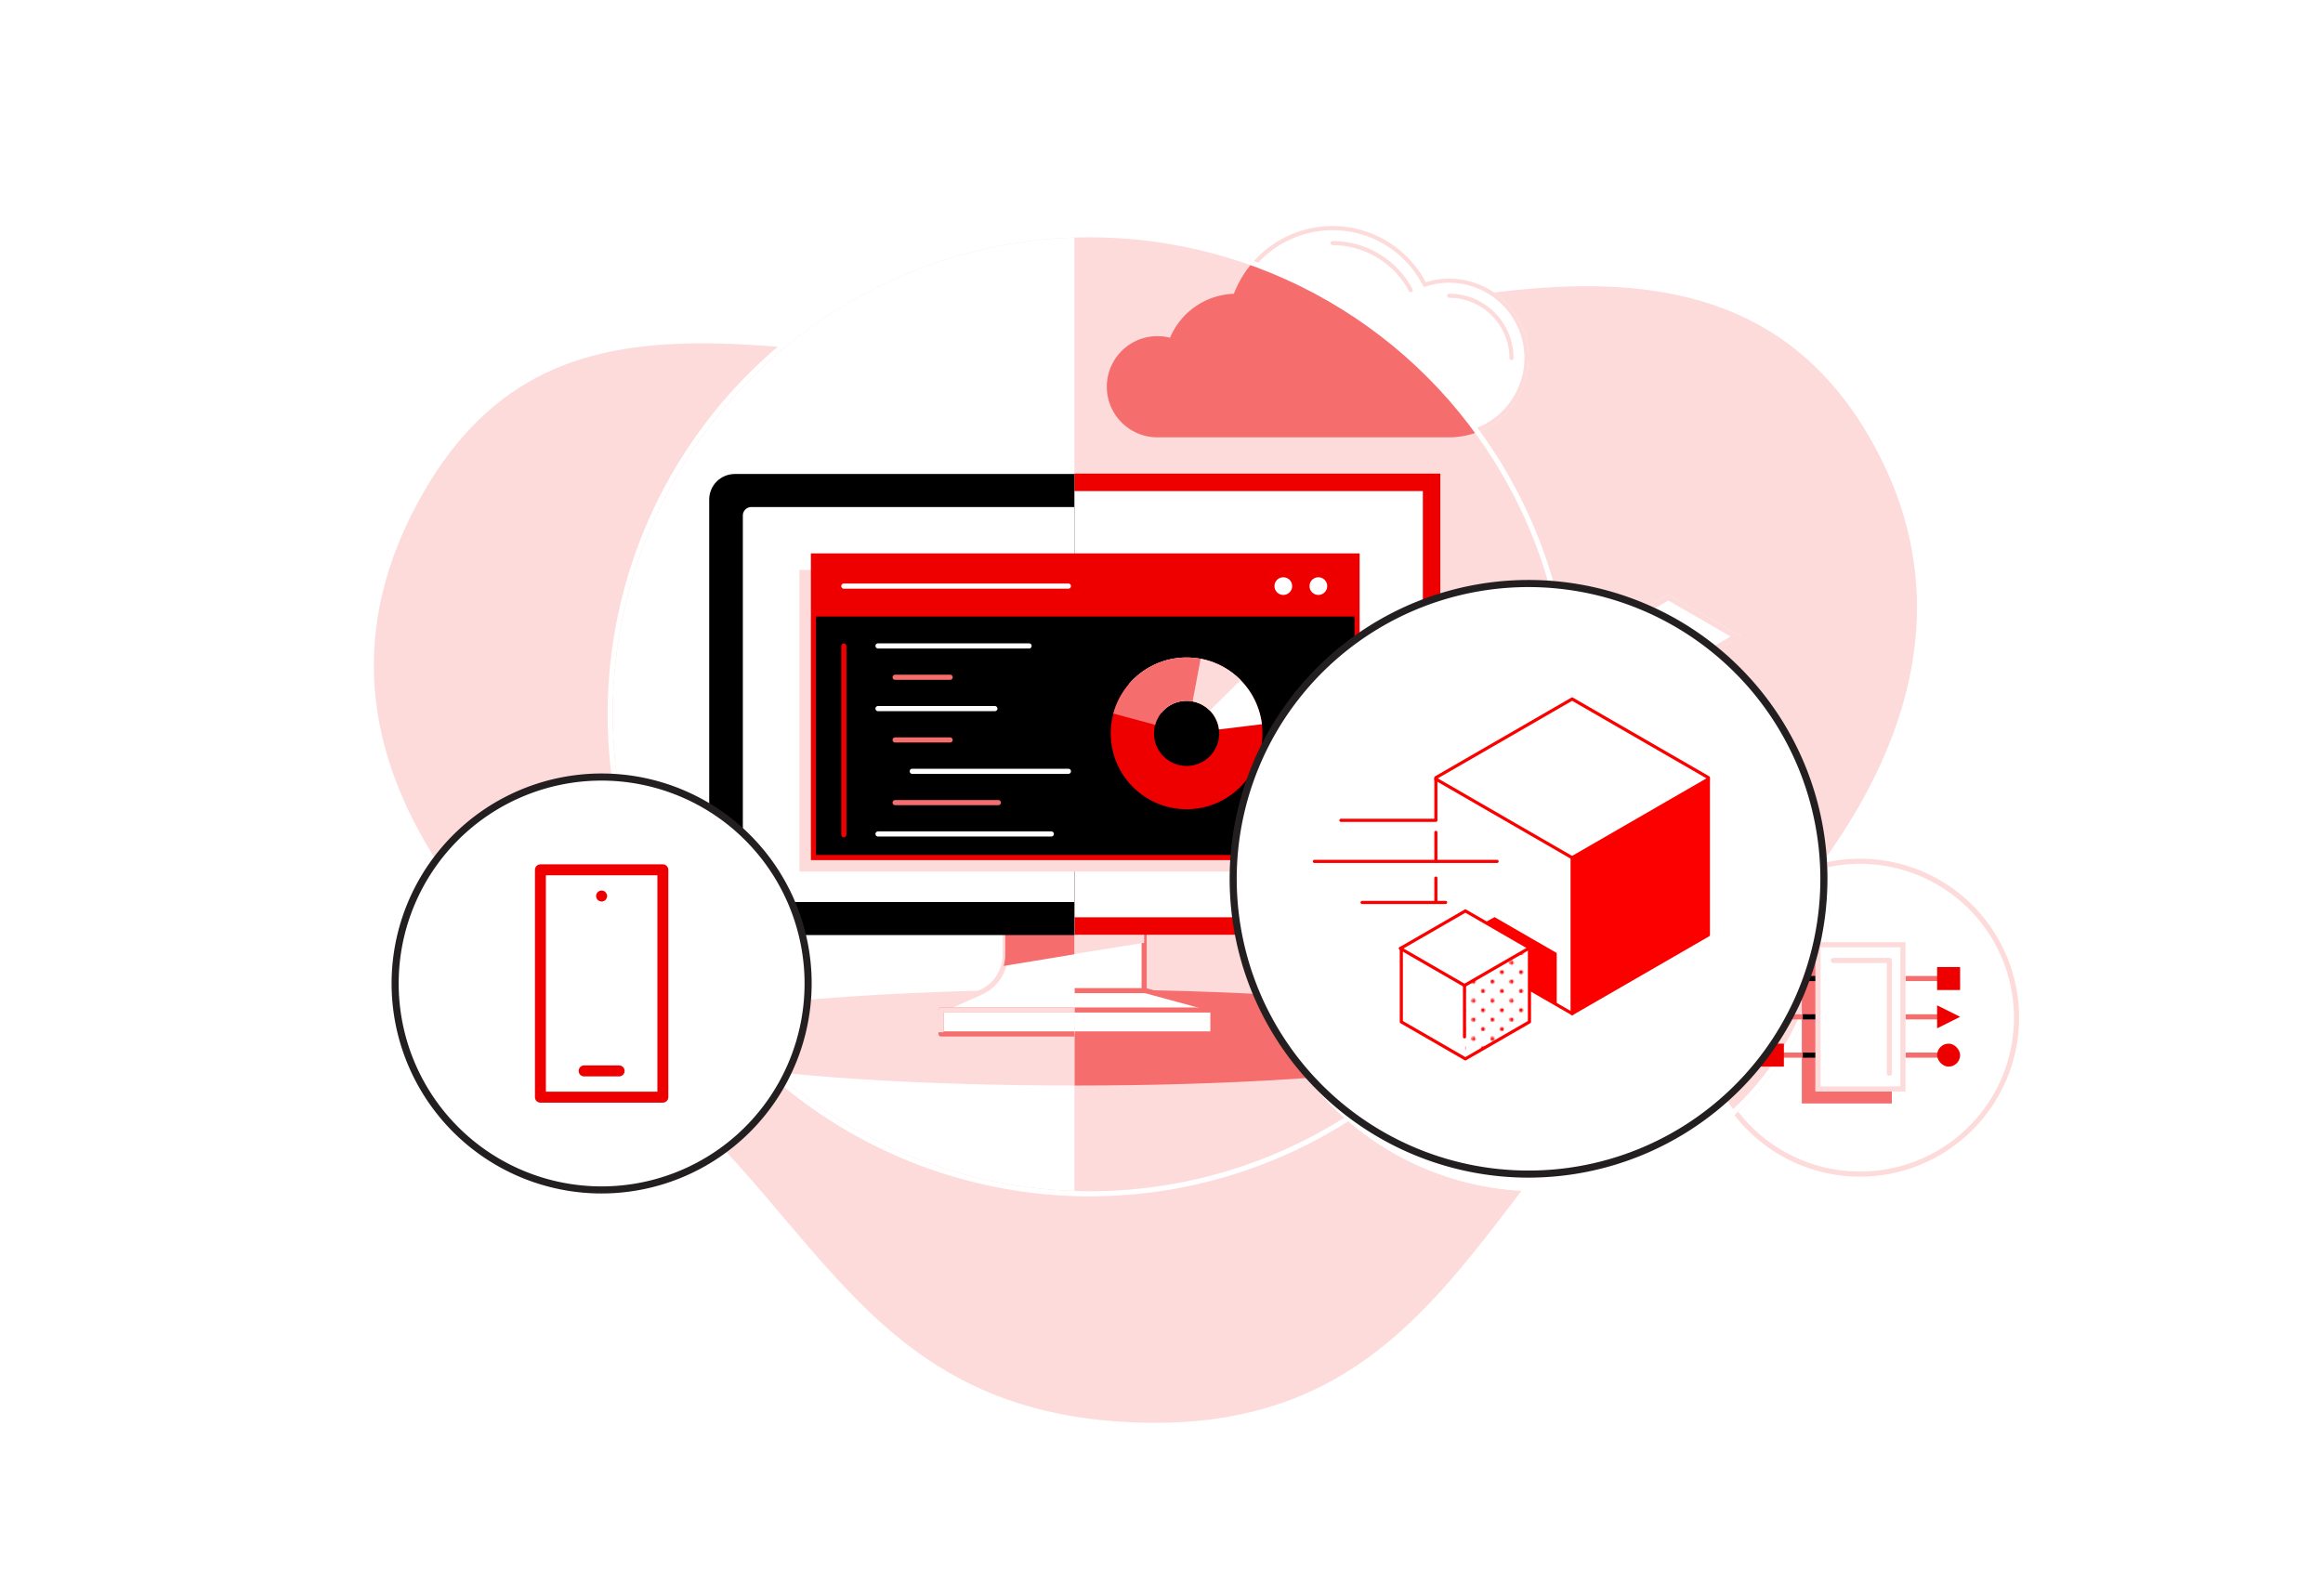 <svg id="b31d6e15-1c69-47e3-8482-6a5c6c1f81af" data-name="Layer 1" xmlns="http://www.w3.org/2000/svg" xmlns:xlink="http://www.w3.org/1999/xlink" viewBox="0 0 262 180">
  <defs>
    <style>
      .f1b5bd90-3492-4450-b1a2-85f8fc9b70be {
        fill: none;
      }

      .b30d8ad8-0279-4530-a401-87b3597cdf47 {
        fill: #f56d6d;
      }

      .a655273f-3ff1-4749-8bc0-1b92f0606a7c {
        fill: #fc0000;
      }

      .a4d7983b-bd26-463f-8137-157483cce032 {
        fill: #fddbdb;
      }

      .a6d101b1-430c-4d87-b097-8643cd2c1486 {
        fill: #fff;
      }

      .a4f36617-a6c0-4d7c-93a3-d35ae9aee61f {
        clip-path: url(#fefec9c3-9dc3-4728-a449-93748af7ca92);
      }

      .bf436909-ea33-4f92-997c-c5bf6cdbbeed {
        clip-path: url(#f90da9c2-53be-45bf-bed0-b0e01dcd8497);
      }

      .a4862dc6-a07e-4002-987d-bcf546116c5a {
        fill: #e00;
      }

      .a86fdf98-68d2-4639-ace2-b417254156b9 {
        clip-path: url(#a48353ff-e2ba-469a-99e2-30ec001cfb7f);
      }

      .a47210f6-9a9d-4bb5-bf86-a5db847216c5 {
        clip-path: url(#bc67fb9c-7ef2-4147-8017-708902f8fb3b);
      }

      .e3c670b2-fe3d-4788-bccb-e104680b675d {
        clip-path: url(#aa8a5350-adaf-4110-af49-e3d49efcd763);
      }

      .f82e6290-154b-470c-9888-209d2ef6b470 {
        clip-path: url(#a94fa314-fc31-4070-a08f-c468ce7fdde7);
      }

      .ab084f51-1d7d-42f7-81a1-24a87a9b76bc {
        clip-path: url(#a65e53c3-3d6e-41da-9d17-09bf3053837a);
      }

      .af477c50-91c6-4656-a683-1ee214d0b615 {
        clip-path: url(#e522702b-0367-4af2-afca-91069020e9e3);
      }

      .bbe95d4b-75f7-4672-9404-e1011c199913 {
        clip-path: url(#b5f60a6a-68f7-4612-95f4-28bf3d7abc4b);
      }

      .a59f6389-7680-45e2-a350-7ca7b1ea1672 {
        isolation: isolate;
      }

      .fa2fcd4d-dfd7-48d7-90c9-7df987e9f6a0 {
        clip-path: url(#a05902e5-026b-45b0-91b0-f876b32e62ca);
      }

      .b0f98f15-5eaa-4f0d-8836-d6a68b433218 {
        clip-path: url(#b6977596-36ca-4828-b536-3a3983eda176);
      }

      .a0eadfa8-ecbd-4aa6-a2d7-2266ffc938e6 {
        clip-path: url(#f8c498fd-06c2-4576-8876-512db00f32a3);
      }

      .a79754a4-bba2-4cce-b8c4-6b2b840603fd {
        fill: #231f20;
      }

      .bcc06152-e411-419f-8c5f-6fd7888df396 {
        fill: url(#ebc1c908-bc1e-4c56-8370-ab5af8a89050);
      }
    </style>
    <clipPath id="fefec9c3-9dc3-4728-a449-93748af7ca92">
      <circle class="f1b5bd90-3492-4450-b1a2-85f8fc9b70be" cx="122.912" cy="80.575" r="53.804"/>
    </clipPath>
    <clipPath id="f90da9c2-53be-45bf-bed0-b0e01dcd8497">
      <rect class="f1b5bd90-3492-4450-b1a2-85f8fc9b70be" x="120.984" y="26.771" width="54.961" height="108.765"/>
    </clipPath>
    <clipPath id="a48353ff-e2ba-469a-99e2-30ec001cfb7f">
      <rect class="f1b5bd90-3492-4450-b1a2-85f8fc9b70be" x="67.951" y="24.843" width="53.226" height="110.694"/>
    </clipPath>
    <clipPath id="bc67fb9c-7ef2-4147-8017-708902f8fb3b">
      <path class="f1b5bd90-3492-4450-b1a2-85f8fc9b70be" d="M129.043,97.629H113.376V107.7a4.642,4.642,0,0,1-2.757,4.242l-4.484,1.994h18.32V113.3h4.588Z"/>
    </clipPath>
    <clipPath id="aa8a5350-adaf-4110-af49-e3d49efcd763">
      <path class="f1b5bd90-3492-4450-b1a2-85f8fc9b70be" d="M132.795,74.236a8.56,8.56,0,1,0,9.532,7.463A8.562,8.562,0,0,0,132.795,74.236Zm1.479,12.147a3.676,3.676,0,1,1,3.206-4.094A3.676,3.676,0,0,1,134.274,86.383Z"/>
    </clipPath>
    <clipPath id="a94fa314-fc31-4070-a08f-c468ce7fdde7">
      <circle class="f1b5bd90-3492-4450-b1a2-85f8fc9b70be" cx="67.855" cy="110.949" r="23.431"/>
    </clipPath>
    <clipPath id="a65e53c3-3d6e-41da-9d17-09bf3053837a">
      <rect class="f1b5bd90-3492-4450-b1a2-85f8fc9b70be" x="75.472" y="121.073" width="9.257" height="10.028" transform="translate(160.201 252.174) rotate(180)"/>
    </clipPath>
    <clipPath id="e522702b-0367-4af2-afca-91069020e9e3">
      <rect class="f1b5bd90-3492-4450-b1a2-85f8fc9b70be" x="48.666" y="95.232" width="9.257" height="10.028" transform="translate(106.59 200.492) rotate(180)"/>
    </clipPath>
    <clipPath id="b5f60a6a-68f7-4612-95f4-28bf3d7abc4b">
      <circle class="f1b5bd90-3492-4450-b1a2-85f8fc9b70be" cx="173.438" cy="101.499" r="32.88"/>
    </clipPath>
    <clipPath id="a05902e5-026b-45b0-91b0-f876b32e62ca">
      <polygon class="b30d8ad8-0279-4530-a401-87b3597cdf47" points="154.412 92.532 146.25 97.275 146.225 107.071 154.444 111.817 162.606 107.073 162.631 97.277 154.412 92.532"/>
    </clipPath>
    <clipPath id="b6977596-36ca-4828-b536-3a3983eda176">
      <polygon class="f1b5bd90-3492-4450-b1a2-85f8fc9b70be" points="156.341 89.061 148.179 93.804 148.153 103.6 156.372 108.345 164.534 103.602 164.56 93.806 156.341 89.061"/>
    </clipPath>
    <clipPath id="f8c498fd-06c2-4576-8876-512db00f32a3">
      <polygon class="f1b5bd90-3492-4450-b1a2-85f8fc9b70be" points="175.896 104.887 175.858 119.634 163.485 112.491 163.524 97.744 175.896 104.887"/>
    </clipPath>
    <pattern id="ebc1c908-bc1e-4c56-8370-ab5af8a89050" data-name="10 dpi 20%" width="28.8" height="28.801" patternTransform="translate(41.722 44.227) scale(0.148)" patternUnits="userSpaceOnUse" viewBox="0 0 28.8 28.801">
      <rect class="f1b5bd90-3492-4450-b1a2-85f8fc9b70be" width="28.8" height="28.801"/>
      <g>
        <path class="a655273f-3ff1-4749-8bc0-1b92f0606a7c" d="M28.8,30.24A1.44,1.44,0,1,0,27.359,28.8,1.439,1.439,0,0,0,28.8,30.24Z"/>
        <path class="a655273f-3ff1-4749-8bc0-1b92f0606a7c" d="M14.4,30.24A1.44,1.44,0,1,0,12.96,28.8,1.44,1.44,0,0,0,14.4,30.24Z"/>
        <path class="a655273f-3ff1-4749-8bc0-1b92f0606a7c" d="M28.8,15.842A1.441,1.441,0,1,0,27.359,14.4,1.441,1.441,0,0,0,28.8,15.842Z"/>
        <path class="a655273f-3ff1-4749-8bc0-1b92f0606a7c" d="M14.4,15.842A1.441,1.441,0,1,0,12.96,14.4,1.443,1.443,0,0,0,14.4,15.842Z"/>
        <path class="a655273f-3ff1-4749-8bc0-1b92f0606a7c" d="M7.2,23.041A1.441,1.441,0,1,0,5.76,21.6,1.44,1.44,0,0,0,7.2,23.041Z"/>
        <path class="a655273f-3ff1-4749-8bc0-1b92f0606a7c" d="M21.6,23.041a1.441,1.441,0,1,0-1.44-1.439A1.44,1.44,0,0,0,21.6,23.041Z"/>
        <path class="a655273f-3ff1-4749-8bc0-1b92f0606a7c" d="M7.2,8.641A1.441,1.441,0,1,0,5.76,7.2,1.44,1.44,0,0,0,7.2,8.641Z"/>
        <path class="a655273f-3ff1-4749-8bc0-1b92f0606a7c" d="M21.6,8.641a1.441,1.441,0,1,0-1.44-1.44A1.441,1.441,0,0,0,21.6,8.641Z"/>
      </g>
      <g>
        <path class="a655273f-3ff1-4749-8bc0-1b92f0606a7c" d="M0,30.24A1.439,1.439,0,0,0,1.439,28.8,1.44,1.44,0,0,0,0,27.361,1.441,1.441,0,0,0-1.441,28.8,1.44,1.44,0,0,0,0,30.24Z"/>
        <path class="a655273f-3ff1-4749-8bc0-1b92f0606a7c" d="M0,15.842A1.441,1.441,0,0,0,1.439,14.4,1.44,1.44,0,0,0,0,12.961,1.441,1.441,0,0,0-1.441,14.4,1.442,1.442,0,0,0,0,15.842Z"/>
      </g>
      <g>
        <path class="a655273f-3ff1-4749-8bc0-1b92f0606a7c" d="M28.8,1.44A1.44,1.44,0,0,0,30.239,0,1.439,1.439,0,0,0,28.8-1.439,1.44,1.44,0,0,0,27.359,0,1.441,1.441,0,0,0,28.8,1.44Z"/>
        <path class="a655273f-3ff1-4749-8bc0-1b92f0606a7c" d="M14.4,1.44A1.441,1.441,0,0,0,15.84,0,1.44,1.44,0,0,0,14.4-1.439,1.438,1.438,0,0,0,12.96,0,1.439,1.439,0,0,0,14.4,1.44Z"/>
      </g>
      <path class="a655273f-3ff1-4749-8bc0-1b92f0606a7c" d="M0,1.44A1.44,1.44,0,0,0,1.439,0,1.439,1.439,0,0,0,0-1.439,1.44,1.44,0,0,0-1.441,0,1.441,1.441,0,0,0,0,1.44Z"/>
    </pattern>
  </defs>
  <g>
    <g>
      <path class="a4d7983b-bd26-463f-8137-157483cce032" d="M46.931,57.048C33.432,82.5,50.788,104.1,71.808,120.5c20.454,15.95,25.308,38.27,55.154,39.919,34.9,1.928,39.635-26.6,62.1-45.7,20.634-17.549,34.519-40.5,22.948-63.253-17.981-35.363-61.132-11.185-91.795-10.221S62.15,28.35,46.931,57.048Z"/>
      <g>
        <path class="a6d101b1-430c-4d87-b097-8643cd2c1486" d="M163.449,31.436a8.938,8.938,0,0,0-2.633.394,11.918,11.918,0,0,0-21.654,1.313,8.1,8.1,0,0,0-7.2,4.959,5.706,5.706,0,1,0-1.419,11.232h32.9a8.949,8.949,0,0,0,0-17.9Z"/>
        <path class="a4d7983b-bd26-463f-8137-157483cce032" d="M150.288,25.965A11.437,11.437,0,0,1,160.4,32.049l.181.341.369-.113a8.483,8.483,0,1,1,2.5,16.59h-32.9a5.238,5.238,0,1,1,1.3-10.312l.391.1.156-.372a7.652,7.652,0,0,1,6.781-4.673l.31-.01.111-.289a11.521,11.521,0,0,1,10.69-7.346m0-.467a11.919,11.919,0,0,0-11.126,7.645,8.1,8.1,0,0,0-7.2,4.959,5.706,5.706,0,1,0-1.419,11.232h32.9a8.949,8.949,0,1,0-2.633-17.5A11.916,11.916,0,0,0,150.288,25.5Z"/>
      </g>
      <g>
        <path class="a6d101b1-430c-4d87-b097-8643cd2c1486" d="M150.288,27.427a9.979,9.979,0,0,1,8.825,5.308"/>
        <path class="a4d7983b-bd26-463f-8137-157483cce032" d="M159.113,32.969a.234.234,0,0,1-.206-.124,9.746,9.746,0,0,0-8.619-5.185.234.234,0,0,1,0-.467,10.21,10.21,0,0,1,9.031,5.433.233.233,0,0,1-.1.316A.229.229,0,0,1,159.113,32.969Z"/>
      </g>
      <g>
        <path class="a6d101b1-430c-4d87-b097-8643cd2c1486" d="M163.449,33.364a7.029,7.029,0,0,1,7.021,7.021"/>
        <path class="a4d7983b-bd26-463f-8137-157483cce032" d="M170.47,40.619a.234.234,0,0,1-.234-.234,6.8,6.8,0,0,0-6.787-6.787.234.234,0,0,1,0-.468,7.263,7.263,0,0,1,7.254,7.255A.233.233,0,0,1,170.47,40.619Z"/>
      </g>
      <g>
        <circle class="a6d101b1-430c-4d87-b097-8643cd2c1486" cx="122.912" cy="80.575" r="53.804"/>
        <path class="a6d101b1-430c-4d87-b097-8643cd2c1486" d="M122.912,26.771a53.8,53.8,0,1,1-53.8,53.8,53.8,53.8,0,0,1,53.8-53.8m0-.578A54.383,54.383,0,1,0,177.3,80.576a54.444,54.444,0,0,0-54.383-54.383Z"/>
      </g>
      <g class="a4f36617-a6c0-4d7c-93a3-d35ae9aee61f">
        <circle class="a4d7983b-bd26-463f-8137-157483cce032" cx="122.912" cy="80.575" r="53.804"/>
        <g>
          <path class="b30d8ad8-0279-4530-a401-87b3597cdf47" d="M163.449,31.436a8.938,8.938,0,0,0-2.633.394,11.918,11.918,0,0,0-21.654,1.313,8.1,8.1,0,0,0-7.2,4.959,5.706,5.706,0,1,0-1.419,11.232h32.9a8.949,8.949,0,0,0,0-17.9Z"/>
          <ellipse class="b30d8ad8-0279-4530-a401-87b3597cdf47" cx="121.209" cy="117.043" rx="48.578" ry="5.419"/>
          <g class="bf436909-ea33-4f92-997c-c5bf6cdbbeed">
            <g>
              <g>
                <rect class="a6d101b1-430c-4d87-b097-8643cd2c1486" x="113.376" y="97.629" width="15.667" height="15.667"/>
                <path class="b30d8ad8-0279-4530-a401-87b3597cdf47" d="M129.332,113.585H113.087V97.34h16.245Zm-15.667-.579h15.089V97.918H113.665Z"/>
              </g>
              <polygon class="a4d7983b-bd26-463f-8137-157483cce032" points="129.043 106.355 113.376 108.882 113.376 97.629 129.043 97.629 129.043 106.355"/>
              <g>
                <rect class="a4862dc6-a07e-4002-987d-bcf546116c5a" x="80.172" y="53.424" width="82.275" height="52.029"/>
                <rect class="a6d101b1-430c-4d87-b097-8643cd2c1486" x="97.266" y="40.271" width="48.087" height="78.334" transform="translate(200.748 -41.871) rotate(90)"/>
              </g>
              <path class="a6d101b1-430c-4d87-b097-8643cd2c1486" d="M112.6,65.443H93.051a.29.29,0,0,1,0-.579H112.6a.29.29,0,0,1,0,.579Z"/>
            </g>
            <g>
              <polyline class="a6d101b1-430c-4d87-b097-8643cd2c1486" points="105.495 113.841 105.495 111.752 129.18 111.752 136.865 113.841"/>
              <path class="b30d8ad8-0279-4530-a401-87b3597cdf47" d="M136.789,114.121l-7.648-2.08H105.784v1.8h-.578v-2.089a.289.289,0,0,1,.289-.289H129.18a.289.289,0,0,1,.076.01l7.685,2.089Z"/>
            </g>
            <g>
              <rect class="a6d101b1-430c-4d87-b097-8643cd2c1486" x="106.135" y="113.938" width="30.663" height="2.7"/>
              <path class="b30d8ad8-0279-4530-a401-87b3597cdf47" d="M137.087,116.927H105.846v-3.278h31.241Zm-30.663-.578h30.085v-2.122H106.424Z"/>
            </g>
          </g>
        </g>
      </g>
      <g>
        <circle class="a6d101b1-430c-4d87-b097-8643cd2c1486" cx="209.79" cy="114.806" r="17.645"/>
        <path class="a4d7983b-bd26-463f-8137-157483cce032" d="M209.79,132.74a17.935,17.935,0,1,1,17.934-17.934A17.954,17.954,0,0,1,209.79,132.74Zm0-35.291a17.357,17.357,0,1,0,17.356,17.357A17.377,17.377,0,0,0,209.79,97.449Z"/>
      </g>
      <g class="a4f36617-a6c0-4d7c-93a3-d35ae9aee61f">
        <g class="a86fdf98-68d2-4639-ace2-b417254156b9">
          <circle class="a6d101b1-430c-4d87-b097-8643cd2c1486" cx="122.912" cy="80.575" r="53.804"/>
          <ellipse class="a4d7983b-bd26-463f-8137-157483cce032" cx="121.209" cy="117.043" rx="48.578" ry="5.419"/>
          <g>
            <path class="a6d101b1-430c-4d87-b097-8643cd2c1486" d="M129.043,113.938V97.629H113.376V107.7a4.642,4.642,0,0,1-2.757,4.242l-4.484,1.994"/>
            <path class="a4d7983b-bd26-463f-8137-157483cce032" d="M106.252,114.2l-.235-.528,4.485-1.994a4.357,4.357,0,0,0,2.585-3.978V97.629a.289.289,0,0,1,.289-.289h15.667a.289.289,0,0,1,.289.289v16.309h-.578V97.918H113.665V107.7a4.936,4.936,0,0,1-2.929,4.507Z"/>
          </g>
          <g>
            <rect class="a6d101b1-430c-4d87-b097-8643cd2c1486" x="106.135" y="113.938" width="30.663" height="2.7"/>
            <path class="b30d8ad8-0279-4530-a401-87b3597cdf47" d="M136.8,116.927H106.135a.289.289,0,0,1-.289-.289v-2.7a.288.288,0,0,1,.289-.289H136.8a.289.289,0,0,1,.289.289v2.7A.289.289,0,0,1,136.8,116.927Zm-30.374-.578h30.085v-2.122H106.424Z"/>
          </g>
          <path class="a4d7983b-bd26-463f-8137-157483cce032" d="M106.424,116.445h-.578v-2.507a.288.288,0,0,1,.289-.289H136.8v.578H106.424Z"/>
          <g class="a47210f6-9a9d-4bb5-bf86-a5db847216c5">
            <polygon class="b30d8ad8-0279-4530-a401-87b3597cdf47" points="129.043 106.355 112.306 109.117 113.376 97.629 129.043 97.629 129.043 106.355"/>
          </g>
          <rect x="79.988" y="53.471" width="82.442" height="52.015" rx="2.893"/>
          <path class="a6d101b1-430c-4d87-b097-8643cd2c1486" d="M101.406,41.5h40.708a1.928,1.928,0,0,1,1.928,1.928v73.064a.964.964,0,0,1-.964.964H100.442a.964.964,0,0,1-.964-.964V43.429A1.928,1.928,0,0,1,101.406,41.5Z" transform="translate(201.238 -42.281) rotate(90)"/>
        </g>
      </g>
      <g>
        <rect class="a4d7983b-bd26-463f-8137-157483cce032" x="90.167" y="64.296" width="61.311" height="34.021"/>
        <g>
          <g>
            <rect x="91.746" y="62.718" width="61.311" height="34.021"/>
            <path class="a4862dc6-a07e-4002-987d-bcf546116c5a" d="M153.346,97.028H91.457v-34.6h61.889ZM92.035,96.45h60.732V63.006H92.035Z"/>
          </g>
          <rect class="a4862dc6-a07e-4002-987d-bcf546116c5a" x="91.746" y="62.718" width="61.311" height="6.835"/>
          <path class="a6d101b1-430c-4d87-b097-8643cd2c1486" d="M120.5,66.407H95.172a.289.289,0,0,1,0-.578H120.5a.289.289,0,1,1,0,.578Z"/>
          <g>
            <circle class="a6d101b1-430c-4d87-b097-8643cd2c1486" cx="144.74" cy="66.118" r="0.999"/>
            <circle class="a6d101b1-430c-4d87-b097-8643cd2c1486" cx="148.692" cy="66.118" r="0.999"/>
          </g>
        </g>
      </g>
      <path class="b30d8ad8-0279-4530-a401-87b3597cdf47" d="M107.162,76.692h-6.205a.289.289,0,0,1,0-.578h6.205a.289.289,0,1,1,0,.578Z"/>
      <path class="a6d101b1-430c-4d87-b097-8643cd2c1486" d="M112.209,80.228H99.028a.289.289,0,1,1,0-.578h13.181a.289.289,0,0,1,0,.578Z"/>
      <path class="b30d8ad8-0279-4530-a401-87b3597cdf47" d="M107.162,83.763h-6.205a.289.289,0,0,1,0-.578h6.205a.289.289,0,1,1,0,.578Z"/>
      <path class="a6d101b1-430c-4d87-b097-8643cd2c1486" d="M120.5,87.3H102.886a.289.289,0,0,1,0-.578H120.5a.289.289,0,0,1,0,.578Z"/>
      <path class="b30d8ad8-0279-4530-a401-87b3597cdf47" d="M112.6,90.834H100.957a.289.289,0,0,1,0-.578H112.6a.289.289,0,0,1,0,.578Z"/>
      <path class="a6d101b1-430c-4d87-b097-8643cd2c1486" d="M118.573,94.37H99.028a.289.289,0,0,1,0-.578h19.545a.289.289,0,0,1,0,.578Z"/>
      <path class="a4862dc6-a07e-4002-987d-bcf546116c5a" d="M95.172,94.46a.289.289,0,0,1-.289-.289v-21.3a.289.289,0,1,1,.578,0v21.3A.289.289,0,0,1,95.172,94.46Z"/>
      <path class="a6d101b1-430c-4d87-b097-8643cd2c1486" d="M116.066,73.156H99.028a.289.289,0,0,1,0-.578h17.038a.289.289,0,0,1,0,.578Z"/>
      <g class="e3c670b2-fe3d-4788-bccb-e104680b675d">
        <circle class="a4862dc6-a07e-4002-987d-bcf546116c5a" cx="133.83" cy="82.734" r="8.56"/>
        <path class="a6d101b1-430c-4d87-b097-8643cd2c1486" d="M124.937,75.193l8.893,7.541,11.147-1.358s.988-5.591-5.737-9.037S124.937,75.193,124.937,75.193Z"/>
        <path class="b30d8ad8-0279-4530-a401-87b3597cdf47" d="M124.553,80.217l9.277,2.517,5.273-8.977s-5.7-2.6-9.66-.907S124.553,80.217,124.553,80.217Z"/>
        <path class="a4d7983b-bd26-463f-8137-157483cce032" d="M133.83,82.734l7.233-7.132s-3.191-2.447-5.407-2.582Z"/>
      </g>
      <g class="f82e6290-154b-470c-9888-209d2ef6b470">
        <g>
          <circle class="a6d101b1-430c-4d87-b097-8643cd2c1486" cx="67.855" cy="110.949" r="23.431"/>
          <path class="a4d7983b-bd26-463f-8137-157483cce032" d="M67.855,88.1A22.852,22.852,0,1,1,45,110.949,22.878,22.878,0,0,1,67.855,88.1m0-.579a23.431,23.431,0,1,0,23.431,23.431A23.43,23.43,0,0,0,67.855,87.518Z"/>
        </g>
        <rect class="a4d7983b-bd26-463f-8137-157483cce032" x="75.472" y="121.073" width="9.257" height="10.028" transform="translate(160.201 252.174) rotate(180)"/>
        <rect class="a4d7983b-bd26-463f-8137-157483cce032" x="48.666" y="95.232" width="9.257" height="10.028" transform="translate(106.59 200.492) rotate(180)"/>
        <circle class="b30d8ad8-0279-4530-a401-87b3597cdf47" cx="122.912" cy="80.575" r="53.804"/>
        <g>
          <g class="ab084f51-1d7d-42f7-81a1-24a87a9b76bc">
            <rect class="b30d8ad8-0279-4530-a401-87b3597cdf47" x="67.951" y="115.866" width="9.257" height="10.028" transform="translate(145.159 241.761) rotate(180)"/>
          </g>
          <g class="af477c50-91c6-4656-a683-1ee214d0b615">
            <rect class="b30d8ad8-0279-4530-a401-87b3597cdf47" x="54.645" y="101.789" width="9.257" height="10.028" transform="translate(118.546 213.605) rotate(180)"/>
          </g>
        </g>
        <g>
          <path d="M63.13,111.141a.289.289,0,0,1-.289-.289v-2.121a.289.289,0,0,1,.578,0v2.121A.289.289,0,0,1,63.13,111.141Z"/>
          <path d="M57.345,111.141a.288.288,0,0,1-.289-.289v-2.121a.289.289,0,0,1,.578,0v2.121A.289.289,0,0,1,57.345,111.141Z"/>
          <path d="M61.2,111.141a.289.289,0,0,1-.289-.289v-2.121a.289.289,0,0,1,.578,0v2.121A.289.289,0,0,1,61.2,111.141Z"/>
          <path d="M59.273,111.141a.289.289,0,0,1-.289-.289v-2.121a.289.289,0,0,1,.578,0v2.121A.289.289,0,0,1,59.273,111.141Z"/>
          <path d="M71.133,111.141a.289.289,0,0,1-.289-.289v-2.121a.289.289,0,0,1,.578,0v2.121A.289.289,0,0,1,71.133,111.141Z"/>
          <path d="M76.919,111.141a.289.289,0,0,1-.289-.289v-2.121a.289.289,0,0,1,.578,0v2.121A.289.289,0,0,1,76.919,111.141Z"/>
          <path d="M73.061,111.141a.289.289,0,0,1-.289-.289v-2.121a.289.289,0,0,1,.578,0v2.121A.288.288,0,0,1,73.061,111.141Z"/>
          <path d="M74.99,111.141a.289.289,0,0,1-.289-.289v-2.121a.289.289,0,0,1,.578,0v2.121A.289.289,0,0,1,74.99,111.141Z"/>
          <path d="M70.361,121.266H68.24a.289.289,0,1,1,0-.578h2.121a.289.289,0,1,1,0,.578Z"/>
          <path d="M70.361,115.481H68.24a.29.29,0,0,1,0-.579h2.121a.29.29,0,0,1,0,.579Z"/>
          <path d="M70.361,119.338H68.24a.29.29,0,0,1,0-.579h2.121a.29.29,0,0,1,0,.579Z"/>
          <path d="M70.361,117.409H68.24a.289.289,0,1,1,0-.578h2.121a.289.289,0,1,1,0,.578Z"/>
          <path d="M70.361,103.138H68.24a.289.289,0,0,1,0-.578h2.121a.289.289,0,0,1,0,.578Z"/>
          <path d="M70.361,108.923H68.24a.289.289,0,0,1,0-.578h2.121a.289.289,0,0,1,0,.578Z"/>
          <path d="M70.361,105.067H68.24a.29.29,0,0,1,0-.579h2.121a.29.29,0,0,1,0,.579Z"/>
          <path d="M70.361,107H68.24a.289.289,0,0,1,0-.578h2.121a.289.289,0,0,1,0,.578Z"/>
          <g>
            <rect class="a4862dc6-a07e-4002-987d-bcf546116c5a" x="55.802" y="99.86" width="9.257" height="10.028"/>
            <path class="b30d8ad8-0279-4530-a401-87b3597cdf47" d="M62.552,107.67a.288.288,0,0,1-.289-.289v-4.725H58.308a.289.289,0,0,1,0-.578h4.244a.289.289,0,0,1,.289.289v5.014A.289.289,0,0,1,62.552,107.67Z"/>
            <g>
              <path class="a4862dc6-a07e-4002-987d-bcf546116c5a" d="M66.119,102.174H64a.289.289,0,0,1,0-.578h2.121a.289.289,0,0,1,0,.578Z"/>
              <path class="a4862dc6-a07e-4002-987d-bcf546116c5a" d="M66.119,107.96H64a.29.29,0,0,1,0-.579h2.121a.29.29,0,0,1,0,.579Z"/>
              <path class="a4862dc6-a07e-4002-987d-bcf546116c5a" d="M66.119,104.1H64a.289.289,0,0,1,0-.578h2.121a.289.289,0,0,1,0,.578Z"/>
              <path class="a4862dc6-a07e-4002-987d-bcf546116c5a" d="M66.119,106.031H64a.289.289,0,0,1,0-.578h2.121a.289.289,0,0,1,0,.578Z"/>
            </g>
          </g>
          <g>
            <rect class="a4862dc6-a07e-4002-987d-bcf546116c5a" x="69.205" y="99.86" width="9.257" height="10.028" transform="translate(147.666 209.748) rotate(-180)"/>
            <path class="b30d8ad8-0279-4530-a401-87b3597cdf47" d="M75.954,107.67a.289.289,0,0,1-.289-.289v-4.725H71.712a.289.289,0,0,1,0-.578h4.242a.289.289,0,0,1,.289.289v5.014A.289.289,0,0,1,75.954,107.67Z"/>
          </g>
          <g>
            <rect class="a4862dc6-a07e-4002-987d-bcf546116c5a" x="55.802" y="113.938" width="9.257" height="10.028"/>
            <path class="b30d8ad8-0279-4530-a401-87b3597cdf47" d="M62.552,121.748a.288.288,0,0,1-.289-.289v-4.725H58.308a.289.289,0,1,1,0-.578h4.244a.289.289,0,0,1,.289.289v5.014A.289.289,0,0,1,62.552,121.748Z"/>
            <g>
              <path class="a4862dc6-a07e-4002-987d-bcf546116c5a" d="M66.119,122.23H64a.289.289,0,0,1,0-.578h2.121a.289.289,0,0,1,0,.578Z"/>
              <path class="a4862dc6-a07e-4002-987d-bcf546116c5a" d="M66.119,116.444H64a.289.289,0,0,1,0-.578h2.121a.289.289,0,0,1,0,.578Z"/>
              <path class="a4862dc6-a07e-4002-987d-bcf546116c5a" d="M66.119,120.3H64a.289.289,0,0,1,0-.578h2.121a.289.289,0,0,1,0,.578Z"/>
              <path class="a4862dc6-a07e-4002-987d-bcf546116c5a" d="M66.119,118.373H64a.289.289,0,0,1,0-.578h2.121a.289.289,0,0,1,0,.578Z"/>
            </g>
            <g>
              <path class="a4862dc6-a07e-4002-987d-bcf546116c5a" d="M64.1,115.384a.288.288,0,0,1-.289-.289v-2.121a.289.289,0,1,1,.578,0V115.1A.289.289,0,0,1,64.1,115.384Z"/>
              <path class="a4862dc6-a07e-4002-987d-bcf546116c5a" d="M58.308,115.384a.289.289,0,0,1-.289-.289v-2.121a.29.29,0,0,1,.579,0V115.1A.289.289,0,0,1,58.308,115.384Z"/>
              <path class="a4862dc6-a07e-4002-987d-bcf546116c5a" d="M62.166,115.384a.289.289,0,0,1-.289-.289v-2.121a.289.289,0,0,1,.578,0V115.1A.289.289,0,0,1,62.166,115.384Z"/>
              <path class="a4862dc6-a07e-4002-987d-bcf546116c5a" d="M60.237,115.384a.289.289,0,0,1-.289-.289v-2.121a.289.289,0,0,1,.578,0V115.1A.289.289,0,0,1,60.237,115.384Z"/>
            </g>
          </g>
          <g>
            <rect class="a4862dc6-a07e-4002-987d-bcf546116c5a" x="69.205" y="113.938" width="9.257" height="10.028" transform="translate(147.666 237.904) rotate(180)"/>
            <path class="b30d8ad8-0279-4530-a401-87b3597cdf47" d="M75.954,121.748a.289.289,0,0,1-.289-.289v-4.725H71.712a.289.289,0,1,1,0-.578h4.242a.289.289,0,0,1,.289.289v5.014A.289.289,0,0,1,75.954,121.748Z"/>
            <g>
              <path class="a4862dc6-a07e-4002-987d-bcf546116c5a" d="M70.169,115.384a.289.289,0,0,1-.289-.289v-2.121a.289.289,0,0,1,.578,0V115.1A.289.289,0,0,1,70.169,115.384Z"/>
              <path class="a4862dc6-a07e-4002-987d-bcf546116c5a" d="M75.954,115.384a.289.289,0,0,1-.289-.289v-2.121a.289.289,0,1,1,.578,0V115.1A.289.289,0,0,1,75.954,115.384Z"/>
              <path class="a4862dc6-a07e-4002-987d-bcf546116c5a" d="M72.1,115.384a.289.289,0,0,1-.29-.289v-2.121a.29.29,0,0,1,.579,0V115.1A.289.289,0,0,1,72.1,115.384Z"/>
              <path class="a4862dc6-a07e-4002-987d-bcf546116c5a" d="M74.026,115.384a.289.289,0,0,1-.289-.289v-2.121a.289.289,0,0,1,.578,0V115.1A.289.289,0,0,1,74.026,115.384Z"/>
            </g>
          </g>
        </g>
      </g>
      <g class="bbe95d4b-75f7-4672-9404-e1011c199913">
        <circle class="a6d101b1-430c-4d87-b097-8643cd2c1486" cx="173.438" cy="101.499" r="32.88"/>
        <circle class="a4d7983b-bd26-463f-8137-157483cce032" cx="122.912" cy="80.575" r="53.804"/>
        <g>
          <g class="a59f6389-7680-45e2-a350-7ca7b1ea1672">
            <polygon class="b30d8ad8-0279-4530-a401-87b3597cdf47" points="169.475 79.541 164.289 82.554 159.067 79.539 164.253 76.526 169.475 79.541"/>
            <polygon class="b30d8ad8-0279-4530-a401-87b3597cdf47" points="169.475 79.541 169.459 85.765 164.273 88.778 164.289 82.554 169.475 79.541"/>
            <polygon class="b30d8ad8-0279-4530-a401-87b3597cdf47" points="164.289 82.554 164.273 88.778 159.051 85.763 159.067 79.539 164.289 82.554"/>
          </g>
          <g>
            <g class="a59f6389-7680-45e2-a350-7ca7b1ea1672">
              <polygon class="b30d8ad8-0279-4530-a401-87b3597cdf47" points="162.631 97.277 154.469 102.02 146.25 97.275 154.412 92.532 162.631 97.277"/>
              <polygon class="b30d8ad8-0279-4530-a401-87b3597cdf47" points="162.631 97.277 162.606 107.073 154.444 111.817 154.469 102.02 162.631 97.277"/>
              <polygon class="b30d8ad8-0279-4530-a401-87b3597cdf47" points="154.469 102.02 154.444 111.817 146.225 107.071 146.25 97.275 154.469 102.02"/>
            </g>
            <g>
              <polygon class="b30d8ad8-0279-4530-a401-87b3597cdf47" points="154.412 92.532 146.25 97.275 146.225 107.071 154.444 111.817 162.606 107.073 162.631 97.277 154.412 92.532"/>
              <g class="fa2fcd4d-dfd7-48d7-90c9-7df987e9f6a0">
                <g class="a59f6389-7680-45e2-a350-7ca7b1ea1672">
                  <polygon class="b30d8ad8-0279-4530-a401-87b3597cdf47" points="174.781 102.098 166.619 106.842 158.4 102.096 166.562 97.353 174.781 102.098"/>
                  <polygon class="b30d8ad8-0279-4530-a401-87b3597cdf47" points="174.781 102.098 174.755 111.894 166.593 116.638 166.619 106.842 174.781 102.098"/>
                  <polygon class="b30d8ad8-0279-4530-a401-87b3597cdf47" points="166.619 106.842 166.593 116.638 158.374 111.893 158.4 102.096 166.619 106.842"/>
                </g>
              </g>
            </g>
          </g>
        </g>
        <g class="a59f6389-7680-45e2-a350-7ca7b1ea1672">
          <polygon class="a6d101b1-430c-4d87-b097-8643cd2c1486" points="171.404 76.069 166.218 79.083 160.996 76.068 166.182 73.054 171.404 76.069"/>
          <polygon class="a6d101b1-430c-4d87-b097-8643cd2c1486" points="171.404 76.069 171.388 82.293 166.202 85.307 166.218 79.083 171.404 76.069"/>
          <g>
            <polygon class="a4d7983b-bd26-463f-8137-157483cce032" points="166.218 79.083 166.202 85.307 160.98 82.292 160.996 76.068 166.218 79.083"/>
            <path class="a6d101b1-430c-4d87-b097-8643cd2c1486" d="M161.572,77.069l4.067,2.348-.013,4.89-4.067-2.348.013-4.89m-.576-1-.016,6.224,5.222,3.015.016-6.224L161,76.068Z"/>
          </g>
        </g>
        <g class="a59f6389-7680-45e2-a350-7ca7b1ea1672">
          <g>
            <polygon class="a6d101b1-430c-4d87-b097-8643cd2c1486" points="171.018 122.353 165.832 125.366 160.61 122.351 165.796 119.338 171.018 122.353"/>
            <path class="a4d7983b-bd26-463f-8137-157483cce032" d="M165.8,120.006l4.067,2.348-4.033,2.344-4.067-2.348,4.033-2.344m0-.668-5.186,3.013,5.222,3.015,5.186-3.013-5.222-3.015Z"/>
          </g>
          <polygon class="a4d7983b-bd26-463f-8137-157483cce032" points="171.018 122.353 171.002 128.577 165.816 131.59 165.832 125.366 171.018 122.353"/>
          <polygon class="b30d8ad8-0279-4530-a401-87b3597cdf47" points="165.832 125.366 165.816 131.59 160.594 128.575 160.61 122.351 165.832 125.366"/>
        </g>
        <g>
          <g class="a59f6389-7680-45e2-a350-7ca7b1ea1672">
            <polygon class="a6d101b1-430c-4d87-b097-8643cd2c1486" points="164.56 93.806 156.398 98.549 148.179 93.804 156.341 89.061 164.56 93.806"/>
            <polygon class="a6d101b1-430c-4d87-b097-8643cd2c1486" points="164.56 93.806 164.534 103.602 156.372 108.345 156.398 98.549 164.56 93.806"/>
            <g>
              <polygon class="a4d7983b-bd26-463f-8137-157483cce032" points="156.398 98.549 156.372 108.345 148.153 103.6 148.179 93.804 156.398 98.549"/>
              <path class="a6d101b1-430c-4d87-b097-8643cd2c1486" d="M148.755,94.805l7.063,4.078-.022,8.462-7.063-4.078.022-8.462m-.576-1-.026,9.8,8.219,4.745.026-9.8L148.179,93.8Z"/>
            </g>
          </g>
          <g class="b0f98f15-5eaa-4f0d-8836-d6a68b433218">
            <g class="a59f6389-7680-45e2-a350-7ca7b1ea1672">
              <polygon class="a4d7983b-bd26-463f-8137-157483cce032" points="176.709 98.049 168.547 102.792 160.328 98.047 168.49 93.303 176.709 98.049"/>
              <polygon class="a4d7983b-bd26-463f-8137-157483cce032" points="176.709 98.627 176.684 108.423 168.522 113.167 168.547 103.37 176.709 98.627"/>
              <polygon class="a4d7983b-bd26-463f-8137-157483cce032" points="168.547 102.792 168.522 112.588 160.303 107.843 160.328 98.047 168.547 102.792"/>
            </g>
          </g>
        </g>
        <g>
          <g class="a59f6389-7680-45e2-a350-7ca7b1ea1672">
            <polygon class="a4862dc6-a07e-4002-987d-bcf546116c5a" points="188.183 97.747 175.896 104.887 163.524 97.744 175.81 90.603 188.183 97.747"/>
            <polygon class="b30d8ad8-0279-4530-a401-87b3597cdf47" points="188.183 97.747 188.145 112.493 175.858 119.634 175.896 104.887 188.183 97.747"/>
            <polygon class="a4862dc6-a07e-4002-987d-bcf546116c5a" points="175.896 104.887 175.858 119.634 163.485 112.491 163.524 97.744 175.896 104.887"/>
            <g class="a0eadfa8-ecbd-4aa6-a2d7-2266ffc938e6">
              <path d="M163.121,97.932s.771,15.138,10.413,20.731l-10.606-6.171Z"/>
            </g>
          </g>
          <polygon class="a6d101b1-430c-4d87-b097-8643cd2c1486" points="176.146 119.635 175.568 119.633 175.606 105.054 163.379 97.994 163.668 97.493 176.186 104.72 176.185 104.888 176.146 119.635"/>
          <polygon class="a6d101b1-430c-4d87-b097-8643cd2c1486" points="176.146 119.635 175.568 119.633 175.607 104.721 188.038 97.497 188.329 97.997 176.185 105.054 176.146 119.635"/>
        </g>
        <circle class="a4d7983b-bd26-463f-8137-157483cce032" cx="209.79" cy="114.806" r="17.645"/>
        <path class="a6d101b1-430c-4d87-b097-8643cd2c1486" d="M173.438,69.2a32.3,32.3,0,1,1-32.3,32.3,32.338,32.338,0,0,1,32.3-32.3m0-.579a32.881,32.881,0,1,0,32.88,32.88,32.88,32.88,0,0,0-32.88-32.88Z"/>
      </g>
      <g>
        <rect class="b30d8ad8-0279-4530-a401-87b3597cdf47" x="203.218" y="107.634" width="10.153" height="16.85"/>
        <g>
          <path class="b30d8ad8-0279-4530-a401-87b3597cdf47" d="M219.775,115H199.684a.289.289,0,0,1,0-.578h20.091a.289.289,0,1,1,0,.578Z"/>
          <path class="b30d8ad8-0279-4530-a401-87b3597cdf47" d="M219.775,110.678H199.684a.289.289,0,0,1,0-.578h20.091a.289.289,0,1,1,0,.578Z"/>
          <path class="b30d8ad8-0279-4530-a401-87b3597cdf47" d="M219.775,119.319H199.684a.289.289,0,0,1,0-.578h20.091a.289.289,0,1,1,0,.578Z"/>
          <rect class="a4862dc6-a07e-4002-987d-bcf546116c5a" x="218.479" y="109.093" width="2.592" height="2.592"/>
          <rect class="a4862dc6-a07e-4002-987d-bcf546116c5a" x="218.479" y="117.734" width="2.592" height="2.592" rx="1.296"/>
          <polygon class="a4862dc6-a07e-4002-987d-bcf546116c5a" points="218.479 116.005 218.479 113.413 221.071 114.709 218.479 116.005"/>
          <rect class="a4862dc6-a07e-4002-987d-bcf546116c5a" x="198.604" y="117.734" width="2.592" height="2.592"/>
          <rect class="a4862dc6-a07e-4002-987d-bcf546116c5a" x="198.604" y="113.413" width="2.592" height="2.592" rx="1.296"/>
          <polygon class="a4862dc6-a07e-4002-987d-bcf546116c5a" points="201.197 109.093 201.197 111.685 198.604 110.389 201.197 109.093"/>
          <rect x="203.329" y="114.42" width="10.221" height="0.578"/>
          <rect x="203.329" y="110.1" width="10.221" height="0.578"/>
          <rect x="203.329" y="118.741" width="10.221" height="0.578"/>
        </g>
        <g>
          <rect class="a6d101b1-430c-4d87-b097-8643cd2c1486" x="204.761" y="106.284" width="10.153" height="16.85"/>
          <path class="a4d7983b-bd26-463f-8137-157483cce032" d="M214.336,106.863v15.693h-9V106.863h9m.578-.579H204.761v16.85h10.153v-16.85Z"/>
        </g>
        <path class="a4d7983b-bd26-463f-8137-157483cce032" d="M213.094,121.362a.288.288,0,0,1-.289-.289V108.634h-6.031a.289.289,0,0,1,0-.578h6.32a.289.289,0,0,1,.289.289v12.728A.289.289,0,0,1,213.094,121.362Z"/>
      </g>
      <g class="a59f6389-7680-45e2-a350-7ca7b1ea1672">
        <g>
          <polygon class="a6d101b1-430c-4d87-b097-8643cd2c1486" points="196.341 71.799 188.217 76.521 180.036 71.798 188.161 67.076 196.341 71.799"/>
          <path class="a4d7983b-bd26-463f-8137-157483cce032" d="M188.162,67.745l7.025,4.056-6.971,4.051L181.191,71.8l6.971-4.051m0-.669L180.036,71.8l8.181,4.723,8.124-4.722-8.18-4.723Z"/>
        </g>
        <polygon class="a4d7983b-bd26-463f-8137-157483cce032" points="196.341 71.799 196.316 81.55 188.192 86.271 188.217 76.521 196.341 71.799"/>
        <polygon class="b30d8ad8-0279-4530-a401-87b3597cdf47" points="188.217 76.521 188.192 86.271 180.011 81.548 180.036 71.798 188.217 76.521"/>
      </g>
    </g>
    <g>
      <circle class="a6d101b1-430c-4d87-b097-8643cd2c1486" cx="172.398" cy="99.14" r="33.312"/>
      <path class="a79754a4-bba2-4cce-b8c4-6b2b840603fd" d="M172.4,132.851A33.712,33.712,0,1,1,206.11,99.14,33.75,33.75,0,0,1,172.4,132.851Zm0-66.623A32.912,32.912,0,1,0,205.309,99.14,32.949,32.949,0,0,0,172.4,66.228Z"/>
    </g>
    <g>
      <circle class="a6d101b1-430c-4d87-b097-8643cd2c1486" cx="67.855" cy="110.949" r="23.288"/>
      <path class="a79754a4-bba2-4cce-b8c4-6b2b840603fd" d="M67.854,134.637a23.689,23.689,0,1,1,23.69-23.688A23.715,23.715,0,0,1,67.854,134.637Zm0-46.577a22.889,22.889,0,1,0,22.889,22.889A22.914,22.914,0,0,0,67.854,88.06Z"/>
    </g>
    <g>
      <path class="a4862dc6-a07e-4002-987d-bcf546116c5a" d="M74.76,124.388H60.95a.616.616,0,0,1-.616-.616V98.126a.616.616,0,0,1,.616-.617H74.76a.617.617,0,0,1,.616.617v25.646A.616.616,0,0,1,74.76,124.388Zm-13.194-1.233H74.143V98.743H61.566Z"/>
      <path class="a4862dc6-a07e-4002-987d-bcf546116c5a" d="M67.853,101.7a.667.667,0,0,1-.24-.051.612.612,0,0,1-.2-.129.817.817,0,0,1-.131-.2.659.659,0,0,1-.05-.239.608.608,0,0,1,.05-.23.579.579,0,0,1,.131-.2.608.608,0,0,1,.88,0,.607.607,0,0,1,.13.2.589.589,0,0,1,.05.23.677.677,0,0,1-.05.239.875.875,0,0,1-.13.2A.621.621,0,0,1,67.853,101.7Z"/>
      <path class="a4862dc6-a07e-4002-987d-bcf546116c5a" d="M69.827,121.429H65.882a.617.617,0,0,1,0-1.234h3.945a.617.617,0,0,1,0,1.234Z"/>
    </g>
    <g>
      <g>
        <polyline class="a6d101b1-430c-4d87-b097-8643cd2c1486" points="151.251 92.543 161.945 92.543 161.945 87.727 177.313 78.855 192.682 87.727 192.682 105.473 177.313 114.346 161.945 105.473 161.945 105.119"/>
        <path class="a655273f-3ff1-4749-8bc0-1b92f0606a7c" d="M177.313,114.523a.177.177,0,0,1-.088-.024l-15.368-8.873a.178.178,0,0,1-.089-.153v-.355a.177.177,0,0,1,.354,0v.253l15.191,8.771,15.192-8.771V87.83l-15.192-8.771L162.122,87.83v4.713a.176.176,0,0,1-.177.176H151.251a.177.177,0,1,1,0-.353h10.517V87.728a.178.178,0,0,1,.089-.153L177.225,78.7a.173.173,0,0,1,.176,0l15.368,8.873a.176.176,0,0,1,.089.153v17.745a.176.176,0,0,1-.089.153L177.4,114.5A.171.171,0,0,1,177.313,114.523Z"/>
      </g>
      <polygon class="a655273f-3ff1-4749-8bc0-1b92f0606a7c" points="164.545 105.644 164.561 106.984 175.573 113.341 175.573 107.508 168.566 103.463 164.545 105.644"/>
      <path class="a655273f-3ff1-4749-8bc0-1b92f0606a7c" d="M161.945,101.982a.178.178,0,0,1-.177-.177V99.06a.177.177,0,0,1,.354,0v2.745A.177.177,0,0,1,161.945,101.982Z"/>
      <path class="a655273f-3ff1-4749-8bc0-1b92f0606a7c" d="M161.945,97.35a.177.177,0,0,1-.177-.177V93.9a.177.177,0,1,1,.354,0v3.275A.177.177,0,0,1,161.945,97.35Z"/>
      <polygon class="a655273f-3ff1-4749-8bc0-1b92f0606a7c" points="177.312 96.76 192.68 87.887 192.682 105.473 177.313 114.346 177.313 110.526 177.312 96.76"/>
      <path class="a655273f-3ff1-4749-8bc0-1b92f0606a7c" d="M177.311,114.523a.177.177,0,0,1-.176-.177V96.76a.176.176,0,0,1,.089-.153l15.368-8.873a.176.176,0,1,1,.175.306l-15.279,8.822v17.484A.177.177,0,0,1,177.311,114.523Z"/>
      <path class="a655273f-3ff1-4749-8bc0-1b92f0606a7c" d="M177.313,96.937a.177.177,0,0,1-.088-.024L161.857,88.04a.177.177,0,1,1,.176-.306L177.4,96.607a.176.176,0,0,1,.066.241A.179.179,0,0,1,177.313,96.937Z"/>
      <path class="a655273f-3ff1-4749-8bc0-1b92f0606a7c" d="M161.981,110.1a.177.177,0,0,1-.092-.327l3.6-2.226a.178.178,0,0,1,.243.058.177.177,0,0,1-.057.243l-3.6,2.225A.173.173,0,0,1,161.981,110.1Z"/>
      <path class="a655273f-3ff1-4749-8bc0-1b92f0606a7c" d="M168.837,97.35H148.258a.177.177,0,1,1,0-.353h20.579a.177.177,0,1,1,0,.353Z"/>
      <path class="a655273f-3ff1-4749-8bc0-1b92f0606a7c" d="M163.039,101.982h-9.414a.177.177,0,1,1,0-.354h9.414a.177.177,0,1,1,0,.354Z"/>
      <g>
        <g>
          <polygon class="a6d101b1-430c-4d87-b097-8643cd2c1486" points="158.047 106.936 158.047 115.28 165.274 119.452 172.5 115.28 172.5 106.936 165.274 102.764 158.047 106.936"/>
          <path class="a655273f-3ff1-4749-8bc0-1b92f0606a7c" d="M165.273,119.629a.177.177,0,0,1-.088-.024l-7.225-4.172a.177.177,0,0,1-.089-.153v-8.344a.176.176,0,0,1,.089-.153l7.225-4.172a.173.173,0,0,1,.176,0l7.227,4.172a.178.178,0,0,1,.089.153v8.344a.179.179,0,0,1-.089.153l-7.227,4.172A.171.171,0,0,1,165.273,119.629Zm-7.049-4.451,7.049,4.07,7.05-4.07v-8.14l-7.05-4.07-7.049,4.07Z"/>
        </g>
        <path class="a655273f-3ff1-4749-8bc0-1b92f0606a7c" d="M165.175,117.144a.177.177,0,0,1-.177-.177v-5.694l-7.138-4.121a.177.177,0,1,1,.176-.306l7.227,4.172a.177.177,0,0,1,.088.153v5.8A.176.176,0,0,1,165.175,117.144Z"/>
        <path class="a655273f-3ff1-4749-8bc0-1b92f0606a7c" d="M165.175,111.348a.179.179,0,0,1-.154-.089.178.178,0,0,1,.065-.241l7.325-4.235a.177.177,0,1,1,.178.306l-7.325,4.235A.183.183,0,0,1,165.175,111.348Z"/>
      </g>
      <polygon class="bcc06152-e411-419f-8c5f-6fd7888df396" points="165.175 111.171 172.5 106.936 172.5 115.28 165.274 119.452 165.175 111.171"/>
    </g>
  </g>
</svg>
